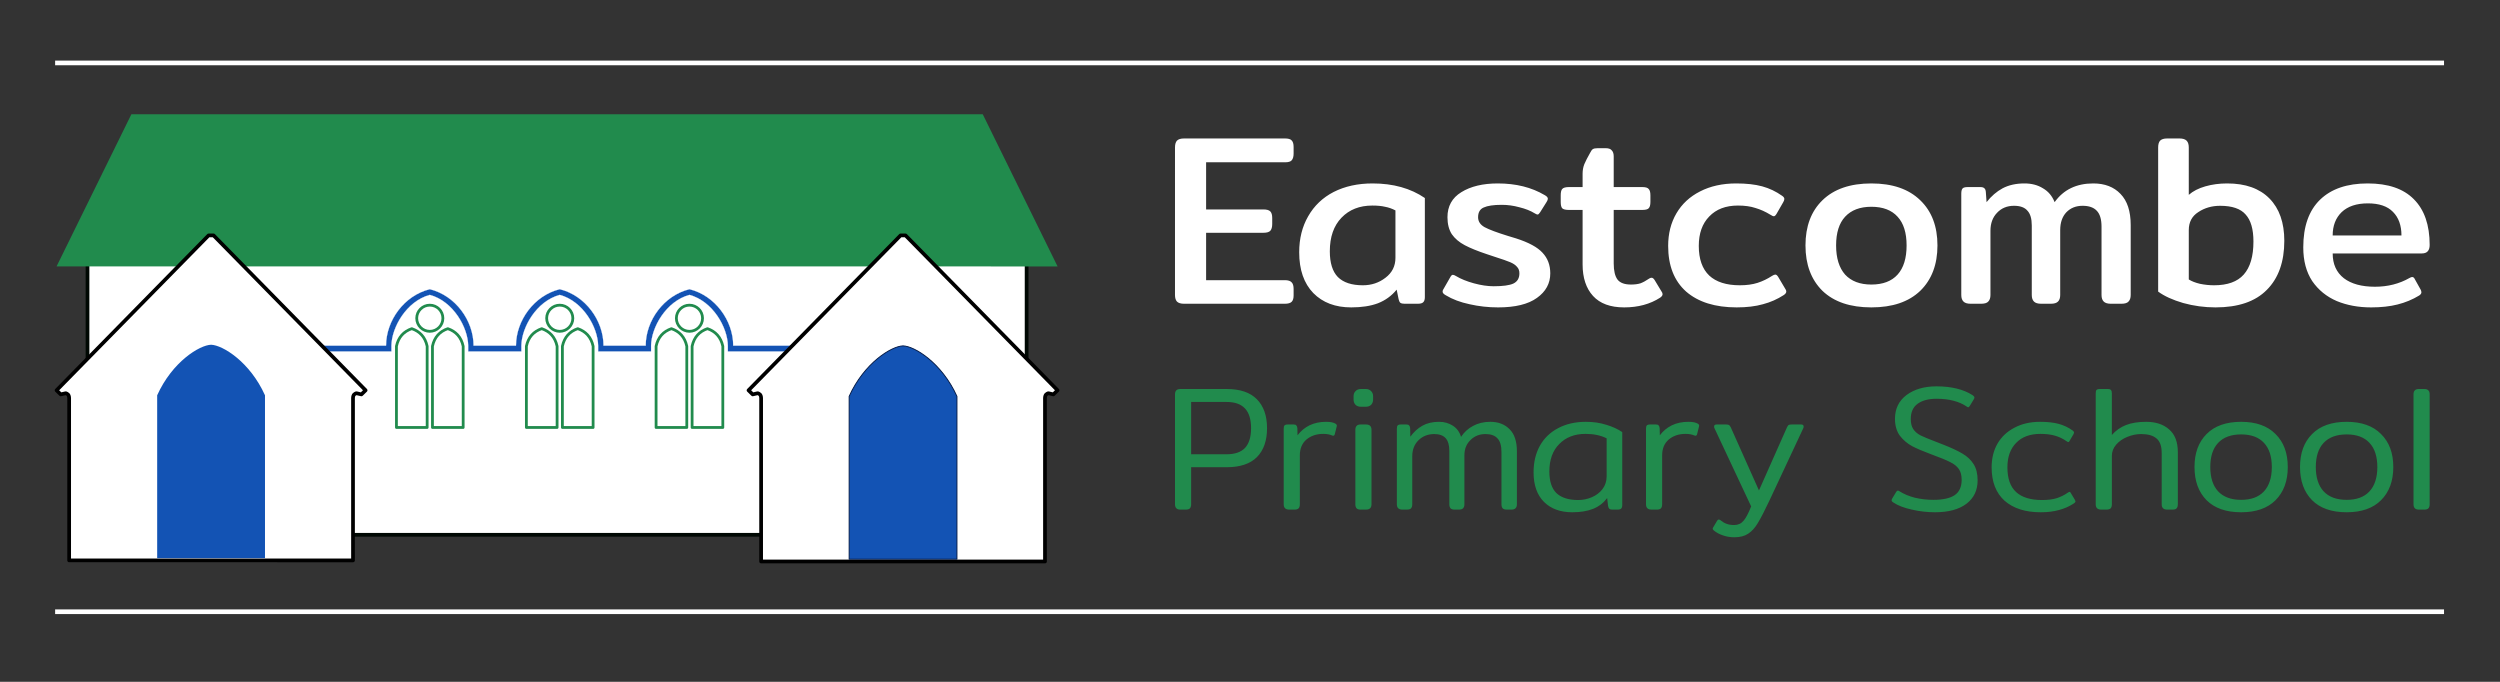 <svg viewBox="0 0 2684 732" xmlns="http://www.w3.org/2000/svg" xml:space="preserve" style="fill-rule:evenodd;clip-rule:evenodd;stroke-linejoin:round;stroke-miterlimit:1.5">
  <rect x="0" y="0" width="2684" height="732" fill="#333333" stroke="none"/>
  <path style="fill:none" d="M0 0h2683.08v731.941H0z"/>
  <path style="fill:#fff;stroke:#000803;stroke-width:4px" d="M93.944 271.333h1008.23v302.842H93.944z"/>
  <path d="m1055.07 122.657 80.343 163.384H60.713l80.343-163.384h914.018Z" style="fill:#218b4d"/>
  <path d="M559.755 377.309h-57.128v-6.275c-.2-19.2-15.935-47.625-41.189-54.45-25.254 6.825-40.989 35.25-41.19 54.45v6.275h-92.776v-6.275h86.977c.067-26.87 19.412-53.773 46.989-60.568 27.577 6.795 46.922 33.698 46.989 60.568h45.529c.066-26.87 19.412-53.773 46.988-60.568 27.577 6.795 46.923 33.698 46.989 60.568h45.275c.066-26.87 19.412-53.773 46.988-60.568 27.577 6.795 46.923 33.698 46.989 60.568h82.177v6.275h-87.976v-6.275c-.201-19.2-15.936-47.625-41.19-54.45-25.253 6.825-40.988 35.25-41.189 54.45v6.275h-56.873v-6.275c-.201-19.2-15.936-47.625-41.19-54.45-25.253 6.825-40.988 35.25-41.189 54.45v6.275Z" style="fill:#1353b4;stroke:#fff;stroke-width:.24px"/>
  <path d="M776.016 458.955h-32.97v-87.244c2.132-9.837 7.84-15.898 16.485-18.86 8.645 2.962 14.353 9.023 16.485 18.86v87.244ZM737.347 458.955h-32.971v-87.244c2.132-9.837 7.841-15.898 16.486-18.86 8.644 2.962 14.353 9.023 16.485 18.86v87.244ZM636.764 458.955h-32.97v-87.244c2.132-9.837 7.84-15.898 16.485-18.86 8.645 2.962 14.353 9.023 16.485 18.86v87.244ZM598.095 458.955h-32.971v-87.244c2.132-9.837 7.841-15.898 16.486-18.86 8.644 2.962 14.353 9.023 16.485 18.86v87.244ZM497.258 458.955h-32.971v-87.244c2.132-9.837 7.841-15.898 16.486-18.86 8.644 2.962 14.353 9.023 16.485 18.86v87.244ZM458.589 458.955h-32.971v-87.244c2.132-9.837 7.841-15.898 16.485-18.86 8.645 2.962 14.354 9.023 16.486 18.86v87.244Z" style="fill:none;stroke:#218b4d;stroke-width:3px"/>
  <circle cx="740.196" cy="341.665" r="14.043" style="fill:none;stroke:#218b4d;stroke-width:3px"/>
  <circle cx="600.944" cy="341.665" r="14.043" style="fill:none;stroke:#218b4d;stroke-width:3px"/>
  <circle cx="461.438" cy="341.665" r="14.043" style="fill:none;stroke:#218b4d;stroke-width:3px"/>
  <path d="m70.636 422.156-5.445 1.261-4.478-4.396 163.231-166.278h5.341l163.231 166.278-4.478 4.396-5.445-1.261c-1.685.699-3.422 1.286-3.601 5.148v174.308H74.237V427.304c-.178-3.862-1.916-4.449-3.601-5.148Z" style="fill:#fff;stroke:#000;stroke-width:4px"/>
  <path d="M284.492 599.228H168.738V424.394c16.251-36.05 45.515-53.897 57.877-54.282 12.362.385 41.625 18.232 57.877 54.282v174.834Z" style="fill:#1353b4"/>
  <path d="m813.537 422.156-5.445 1.261-4.478-4.396 163.231-166.278h5.341l163.231 166.278-4.478 4.396-5.445-1.261c-1.685.699-3.422 1.286-3.601 5.148v175.508H817.138V427.304c-.179-3.862-1.916-4.449-3.601-5.148Z" style="fill:#fff;stroke:#000;stroke-width:4px"/>
  <path d="M1027.39 600.354H911.635V425.576c16.252-36.038 45.515-53.879 57.877-54.264 12.362.385 41.626 18.226 57.878 54.264v174.778Z" style="fill:#1353b4;stroke:#021844;stroke-width:1px;stroke-linecap:round"/>
  <path d="M1271.13 326.103c-3.479 0-6.002-.783-7.568-2.349-1.391-1.566-2.087-3.914-2.087-7.045V158.316c0-3.306.696-5.741 2.087-7.307 1.566-1.566 4.089-2.348 7.568-2.348h108.553c3.479 0 5.827.695 7.045 2.087 1.392 1.392 2.088 3.74 2.088 7.046v7.045c0 3.305-.696 5.741-2.088 7.307-1.218 1.391-3.566 2.087-7.045 2.087h-84.807v50.623h61.583c3.479 0 5.914.696 7.306 2.088 1.392 1.392 2.088 3.74 2.088 7.045v6.524c0 3.305-.696 5.741-2.088 7.306-1.392 1.392-3.827 2.088-7.306 2.088h-61.583v50.884h84.546c3.479 0 5.914.783 7.306 2.349 1.392 1.391 2.088 3.74 2.088 7.045v7.046c0 3.131-.696 5.392-2.088 6.784-1.392 1.392-3.827 2.088-7.306 2.088H1271.13ZM1450.66 330.017c-17.048 0-30.617-5.132-40.707-15.396-10.09-10.438-15.135-25.051-15.135-43.839 0-14.612 3.219-27.486 9.655-38.619 6.437-11.308 15.57-20.006 27.399-26.095 12.004-6.088 25.921-9.133 41.751-9.133 22.094 0 40.795 5.219 56.103 15.657v106.465c0 2.61-.608 4.436-1.826 5.48-1.044 1.044-2.958 1.566-5.741 1.566h-14.352c-1.913 0-3.392-.348-4.436-1.044-.87-.87-1.479-2.175-1.827-3.914l-2.087-10.177c-5.393 6.61-12.09 11.481-20.093 14.613-7.828 2.957-17.396 4.436-28.704 4.436Zm12.526-23.746c9.22 0 17.309-2.697 24.267-8.089 7.133-5.393 10.699-12.526 10.699-21.398V225.9c-3.653-1.914-7.393-3.218-11.22-3.914-3.654-.87-8.177-1.305-13.569-1.305-13.744 0-24.79 4.349-33.14 13.047-8.351 8.699-12.526 20.702-12.526 36.011 0 12.525 2.871 21.745 8.611 27.66 5.915 5.914 14.874 8.872 26.878 8.872ZM1608.27 330.017c-10.438 0-20.615-1.131-30.531-3.392-9.916-2.088-18.44-5.306-25.572-9.655-2.262-1.218-3.393-2.523-3.393-3.915 0-1.043.348-2 1.044-2.87l7.307-12.786c.869-1.566 1.739-2.349 2.609-2.349.87 0 2.001.435 3.392 1.305 5.219 3.131 11.656 5.741 19.31 7.828 7.655 2.088 14.7 3.132 21.137 3.132 9.916 0 16.961-.957 21.136-2.871 4.349-2.087 6.524-5.741 6.524-10.959 0-2.958-.87-5.306-2.61-7.046-1.565-1.913-4.001-3.566-7.306-4.958-3.305-1.392-8.785-3.305-16.44-5.741 0 0-2.87-.956-8.611-2.87-9.916-3.305-17.831-6.524-23.746-9.655-5.914-3.131-10.524-7.045-13.83-11.742-3.131-4.871-4.697-10.96-4.697-18.267 0-11.829 4.958-20.788 14.874-26.877 10.09-6.262 23.137-9.394 39.142-9.394 19.484 0 36.271 4.175 50.362 12.526 2.261 1.217 3.392 2.522 3.392 3.914 0 .87-.435 2-1.305 3.392l-7.045 11.221c-1.044 1.565-1.914 2.348-2.609 2.348-.696 0-1.74-.435-3.132-1.305-4.523-2.783-10.003-4.958-16.439-6.523-6.263-1.74-12.613-2.61-19.049-2.61-8.698 0-15.135.957-19.31 2.871-4.001 1.739-6.002 5.219-6.002 10.437 0 4.524 2.349 8.09 7.046 10.699 4.871 2.61 13.221 5.741 25.05 9.394l8.612 2.61c13.569 4.349 23.05 9.481 28.442 15.395 5.567 5.915 8.351 13.308 8.351 22.181 0 10.785-4.784 19.57-14.352 26.355-9.394 6.785-23.311 10.177-41.751 10.177ZM1743.7 330.017c-14.787 0-25.921-4.088-33.401-12.265-7.481-8.176-11.221-19.483-11.221-33.922v-58.452h-14.874c-3.479 0-5.827-.609-7.045-1.826-1.044-1.218-1.566-3.48-1.566-6.785v-7.045c0-3.306.522-5.567 1.566-6.785 1.218-1.392 3.566-2.088 7.045-2.088h14.874v-14.352c0-3.653.609-7.045 1.827-10.176 1.392-3.306 3.479-7.394 6.262-12.265 1.044-2.087 2.001-3.392 2.871-3.914 1.044-.696 2.783-1.044 5.219-1.044h8.611c3.131 0 5.306.783 6.524 2.349 1.391 1.392 2.087 3.566 2.087 6.523v32.879h30.791c3.48 0 5.741.696 6.785 2.088 1.218 1.218 1.827 3.479 1.827 6.785v7.045c0 3.305-.609 5.567-1.827 6.785-1.044 1.217-3.305 1.826-6.785 1.826h-30.791v57.408c0 8.002 1.392 13.83 4.175 17.483 2.784 3.479 7.568 5.219 14.352 5.219 4.001 0 7.394-.435 10.177-1.305 2.783-1.043 5.828-2.696 9.133-4.958.87-.695 1.827-1.043 2.87-1.043 1.044 0 2.088.782 3.132 2.348l7.567 12.525c.696.87 1.044 1.827 1.044 2.871 0 1.218-.87 2.435-2.61 3.653-10.785 6.959-23.659 10.438-38.619 10.438ZM1864.52 330.017c-23.137 0-41.229-5.654-54.277-16.962-12.873-11.481-19.309-27.834-19.309-49.057 0-13.221 2.957-24.877 8.872-34.967 5.914-10.089 14.352-17.918 25.311-23.485 11.134-5.74 24.094-8.611 38.881-8.611 10.96 0 20.267 1.044 27.921 3.132 7.654 2.087 14.787 5.479 21.397 10.176 1.566 1.044 2.349 2.175 2.349 3.393 0 1.043-.435 2.261-1.305 3.653l-7.045 12.264c-1.044 1.74-2.001 2.61-2.871 2.61-.87 0-2.087-.522-3.653-1.566-5.393-3.305-10.786-5.741-16.178-7.306-5.219-1.74-11.482-2.61-18.788-2.61-13.048 0-23.311 3.914-30.792 11.743-7.48 7.654-11.22 18.179-11.22 31.574 0 14.091 3.74 24.703 11.22 31.835 7.481 6.959 18.44 10.438 32.879 10.438 7.307 0 13.656-.87 19.049-2.61 5.393-1.739 10.612-4.262 15.657-7.567 1.391-.87 2.522-1.305 3.392-1.305 1.044 0 2.087.87 3.131 2.61l7.568 12.786c.695.87 1.043 1.827 1.043 2.87 0 1.218-.869 2.436-2.609 3.654-6.959 4.523-14.439 7.828-22.441 9.916-8.003 2.261-17.396 3.392-28.182 3.392ZM2009.08 330.017c-22.615 0-40.099-5.915-52.45-17.744-12.177-12.004-18.266-28.269-18.266-48.797s6.089-36.706 18.266-48.536c12.351-12.003 29.835-18.005 52.45-18.005 22.615 0 40.098 6.002 52.45 18.005 12.351 11.83 18.527 28.008 18.527 48.536 0 20.528-6.176 36.793-18.527 48.797-12.352 11.829-29.835 17.744-52.45 17.744Zm0-24.529c12.351 0 21.745-3.566 28.182-10.699 6.436-7.132 9.655-17.57 9.655-31.313 0-13.569-3.219-23.833-9.655-30.791-6.437-7.133-15.831-10.699-28.182-10.699-12.178 0-21.572 3.566-28.182 10.699-6.437 6.958-9.655 17.222-9.655 30.791 0 13.569 3.218 24.007 9.655 31.313 6.61 7.133 16.004 10.699 28.182 10.699ZM2115.55 326.103c-3.479 0-6.002-.783-7.567-2.349-1.566-1.566-2.349-3.914-2.349-7.045V207.895c0-2.61.435-4.436 1.305-5.48.87-1.044 2.696-1.566 5.48-1.566h13.83c1.913 0 3.305.435 4.175 1.305.87.696 1.392 2.001 1.566 3.914l.782 10.96c5.045-6.437 10.786-11.395 17.223-14.874 6.61-3.479 14.439-5.219 23.485-5.219 7.654 0 14.265 1.74 19.831 5.219 5.741 3.305 9.916 8.263 12.526 14.874 9.568-13.395 23.398-20.093 41.49-20.093 12.351 0 22.093 3.74 29.226 11.221 7.306 7.48 10.959 18.614 10.959 33.401v75.152c0 3.131-.783 5.479-2.348 7.045-1.392 1.566-3.914 2.349-7.568 2.349h-11.481c-3.479 0-6.002-.783-7.567-2.349-1.566-1.566-2.349-3.914-2.349-7.045v-73.326c0-8.002-1.74-13.743-5.219-17.222-3.305-3.479-8.35-5.219-15.135-5.219-7.132 0-12.96 2.349-17.483 7.046-4.349 4.697-6.524 11.046-6.524 19.049v69.672c0 3.131-.782 5.479-2.348 7.045-1.566 1.566-4.088 2.349-7.567 2.349h-10.699c-3.479 0-6.002-.783-7.567-2.349-1.566-1.566-2.349-3.914-2.349-7.045v-74.63c0-7.307-1.566-12.613-4.697-15.918-2.957-3.479-7.741-5.219-14.352-5.219-7.48 0-13.569 2.523-18.266 7.567-4.697 4.871-7.045 11.308-7.045 19.31v68.89c0 3.131-.783 5.479-2.349 7.045-1.392 1.566-3.914 2.349-7.567 2.349h-11.482ZM2378.58 330.017c-11.83 0-23.398-1.566-34.706-4.697-11.307-3.306-20.266-7.394-26.877-12.265V158.316c0-3.306.696-5.741 2.088-7.307 1.565-1.566 4.088-2.348 7.567-2.348h13.308c3.479 0 6.002.782 7.567 2.348 1.566 1.566 2.349 4.001 2.349 7.307V209.2c4.523-4.002 10.438-7.046 17.744-9.133 7.307-2.088 15.135-3.132 23.485-3.132 19.658 0 34.793 5.393 45.404 16.179 10.612 10.785 15.918 25.92 15.918 45.404 0 22.615-6.263 40.185-18.788 52.711-12.351 12.525-30.704 18.788-55.059 18.788Zm-1.566-23.746c14.439 0 25.051-3.827 31.835-11.482 6.959-7.828 10.438-19.657 10.438-35.488 0-13.221-2.783-22.876-8.35-28.965-5.393-6.263-14.526-9.394-27.399-9.394-8.872 0-16.701 2.262-23.485 6.785-6.785 4.349-10.177 10.785-10.177 19.31v52.971c2.957 1.914 6.958 3.479 12.003 4.697 5.045 1.044 10.09 1.566 15.135 1.566ZM2545.59 330.017c-13.569 0-25.833-2.262-36.793-6.785-10.96-4.697-19.745-11.829-26.355-21.397-6.437-9.742-9.655-21.833-9.655-36.271 0-22.442 6.001-39.49 18.005-51.145 12.003-11.656 29.052-17.484 51.145-17.484 21.919 0 38.446 5.654 49.579 16.962 11.308 11.307 16.962 27.66 16.962 49.057 0 6.089-2.784 9.133-8.351 9.133h-95.766c0 11.482 4.001 20.354 12.003 26.616 8.003 6.089 19.136 9.134 33.401 9.134 13.743 0 26.095-3.132 37.054-9.394 1.218-.696 2.175-1.044 2.871-1.044 1.217 0 2.174.783 2.87 2.348l6.263 11.221c.522 1.044.783 2 .783 2.87 0 1.218-.783 2.349-2.349 3.393-7.132 4.349-14.874 7.567-23.224 9.654-8.176 2.088-17.657 3.132-28.443 3.132Zm32.618-77.24c0-10.785-3.044-19.223-9.133-25.311-5.915-6.089-14.874-9.133-26.877-9.133-12.178 0-21.572 3.131-28.182 9.394-6.437 6.262-9.655 14.613-9.655 25.05h73.847Z" style="fill:#fff;fill-rule:nonzero"/>
  <path d="M1267.19 547.107c-3.807 0-5.711-1.903-5.711-5.711V423.355c0-3.807 1.904-5.711 5.711-5.711h49.882c14.343 0 25.131 3.68 32.366 11.042 7.235 7.362 10.852 17.706 10.852 31.033 0 13.328-3.617 23.672-10.852 31.034-7.235 7.234-18.087 10.852-32.556 10.852h-38.078v39.791c0 1.904-.444 3.363-1.333 4.379-.888.888-2.348 1.332-4.378 1.332h-5.903Zm49.692-59.401c8.884 0 15.485-2.284 19.8-6.854 4.315-4.696 6.473-11.74 6.473-21.133 0-9.519-2.158-16.563-6.473-21.133-4.315-4.696-10.916-7.044-19.8-7.044h-38.078v56.164h38.078ZM1384.09 547.107c-3.935 0-5.902-1.903-5.902-5.711v-80.915c0-1.777.253-2.983.761-3.617.635-.762 1.841-1.143 3.617-1.143h6.283c1.396 0 2.348.318 2.856.952.635.635 1.016 1.65 1.142 3.046l.191 7.616c3.427-4.569 7.679-8.123 12.756-10.662 5.204-2.538 11.169-3.808 17.896-3.808 4.696 0 8.123.699 10.281 2.095 1.143.761 1.523 1.713 1.143 2.855l-2.095 8.378c-.381 1.523-1.332 1.967-2.856 1.332-2.538-1.142-5.711-1.713-9.519-1.713-7.235 0-13.264 2.031-18.087 6.092-4.696 4.062-7.044 9.71-7.044 16.945v52.547c0 1.904-.444 3.363-1.333 4.379-.888.888-2.348 1.332-4.379 1.332h-5.711ZM1461.01 436.682c-2.411 0-4.315-.698-5.711-2.094-1.397-1.523-2.095-3.363-2.095-5.521v-3.808c0-2.158.698-3.935 2.095-5.331 1.396-1.523 3.3-2.284 5.711-2.284h5.331c2.412 0 4.316.761 5.712 2.284 1.396 1.396 2.094 3.173 2.094 5.331v3.808c0 2.158-.698 3.998-2.094 5.521-1.396 1.396-3.3 2.094-5.712 2.094h-5.331Zm-.19 110.425c-2.031 0-3.491-.444-4.379-1.332-.889-1.016-1.333-2.475-1.333-4.379v-79.963c0-1.904.444-3.3 1.333-4.189.888-1.015 2.348-1.523 4.379-1.523h5.712c3.934 0 5.902 1.904 5.902 5.712v79.963c0 3.808-1.968 5.711-5.902 5.711h-5.712ZM1505.56 547.107c-3.935 0-5.902-1.903-5.902-5.711v-80.915c0-1.777.254-2.983.762-3.617.634-.762 1.84-1.143 3.617-1.143h5.902c1.396 0 2.348.318 2.856.952.634.635 1.015 1.65 1.142 3.046l.19 9.139c3.681-5.077 7.997-9.012 12.947-11.804 4.95-2.792 10.915-4.189 17.896-4.189 5.585 0 10.535 1.397 14.851 4.189 4.315 2.792 7.234 6.79 8.757 11.994 3.3-5.077 7.616-9.011 12.947-11.804 5.331-2.919 11.486-4.379 18.467-4.379 8.631 0 15.549 2.666 20.753 7.997 5.204 5.204 7.806 13.073 7.806 23.608v56.926c0 3.808-1.968 5.711-5.902 5.711h-4.951c-2.03 0-3.49-.444-4.378-1.332-.889-1.016-1.333-2.475-1.333-4.379v-55.974c0-6.981-1.46-11.931-4.379-14.851-2.792-3.046-7.044-4.569-12.756-4.569-6.473 0-11.868 2.158-16.183 6.473-4.316 4.189-6.473 9.647-6.473 16.374v52.547c0 3.808-1.904 5.711-5.712 5.711h-4.76c-2.03 0-3.49-.444-4.378-1.332-.889-1.016-1.333-2.475-1.333-4.379v-57.307c0-6.219-1.333-10.789-3.998-13.708-2.666-2.919-6.727-4.379-12.185-4.379-6.727 0-12.375 2.221-16.945 6.664-4.442 4.442-6.663 10.154-6.663 17.135v51.595c0 1.904-.444 3.363-1.333 4.379-.888.888-2.348 1.332-4.379 1.332h-4.95ZM1687.95 549.963c-12.693 0-22.784-3.681-30.272-11.042-7.489-7.489-11.233-18.087-11.233-31.795 0-10.789 2.221-20.245 6.664-28.368 4.569-8.25 11.106-14.596 19.61-19.039 8.504-4.569 18.467-6.854 29.89-6.854 7.997 0 15.358 1.079 22.085 3.237 6.727 2.031 12.376 4.633 16.945 7.806v78.44c0 1.65-.381 2.856-1.142 3.617-.762.762-2.031 1.142-3.808 1.142h-5.902c-1.396 0-2.412-.317-3.046-.952-.635-.634-1.079-1.65-1.333-3.046l-.952-8.377c-4.062 5.331-9.139 9.202-15.231 11.614-6.092 2.411-13.518 3.617-22.275 3.617Zm6.473-13.137c5.077 0 9.963-1.015 14.66-3.046 4.696-2.031 8.504-4.95 11.423-8.758 2.919-3.934 4.379-8.44 4.379-13.517v-40.934c-6.346-3.173-13.899-4.759-22.656-4.759-11.677 0-21.07 3.617-28.178 10.852-7.108 7.108-10.661 16.944-10.661 29.51 0 10.535 2.538 18.277 7.615 23.227 5.204 4.95 13.01 7.425 23.418 7.425ZM1773.05 547.107c-3.935 0-5.902-1.903-5.902-5.711v-80.915c0-1.777.254-2.983.761-3.617.635-.762 1.841-1.143 3.618-1.143h6.283c1.396 0 2.348.318 2.855.952.635.635 1.016 1.65 1.143 3.046l.19 7.616c3.427-4.569 7.679-8.123 12.756-10.662 5.204-2.538 11.17-3.808 17.897-3.808 4.696 0 8.123.699 10.281 2.095 1.142.761 1.523 1.713 1.142 2.855l-2.094 8.378c-.381 1.523-1.333 1.967-2.856 1.332-2.539-1.142-5.712-1.713-9.52-1.713-7.234 0-13.263 2.031-18.086 6.092-4.697 4.062-7.045 9.71-7.045 16.945v52.547c0 1.904-.444 3.363-1.333 4.379-.888.888-2.348 1.332-4.378 1.332h-5.712ZM1861.96 576.808c-4.442 0-8.567-.698-12.375-2.094-3.808-1.27-6.981-2.983-9.52-5.141-.888-.761-1.332-1.396-1.332-1.904 0-.381.19-.888.571-1.523l4.188-7.044c.508-.889 1.079-1.333 1.714-1.333s1.269.254 1.904.762c2.157 1.777 4.315 3.046 6.473 3.807 2.285.889 5.013 1.333 8.187 1.333 4.188 0 7.552-1.523 10.09-4.569 2.539-2.919 5.268-8.06 8.187-15.422l-39.22-83.58c-.381-.761-.571-1.459-.571-2.094 0-1.523.888-2.285 2.665-2.285h10.091c1.65 0 2.729.191 3.236.571.635.381 1.27 1.206 1.904 2.475l30.272 67.778 30.081-67.778c.635-1.269 1.206-2.094 1.714-2.475.634-.38 1.777-.571 3.427-.571h10.09c1.777 0 2.666.762 2.666 2.285 0 .635-.191 1.333-.572 2.094l-35.983 76.917c-5.204 11.042-9.392 19.166-12.565 24.369-3.047 5.204-6.537 9.076-10.472 11.614-3.807 2.539-8.758 3.808-14.85 3.808ZM2077.29 549.963c-8.251 0-16.501-.952-24.751-2.856-8.25-1.777-14.85-4.315-19.8-7.615-1.269-.762-1.904-1.587-1.904-2.475 0-.381.19-.952.571-1.714l4.379-7.234c.508-.889 1.079-1.333 1.714-1.333.634 0 1.269.254 1.903.761 4.57 2.92 10.028 5.204 16.374 6.854 6.473 1.523 13.137 2.285 19.991 2.285 10.027 0 17.579-1.65 22.656-4.95 5.077-3.427 7.615-8.948 7.615-16.564 0-4.823-1.015-8.694-3.046-11.613-2.031-2.92-5.14-5.395-9.329-7.426-4.189-2.157-10.979-4.95-20.372-8.377-8.25-3.046-14.977-5.902-20.181-8.567-5.204-2.792-9.646-6.537-13.327-11.233-3.554-4.823-5.331-10.916-5.331-18.277 0-10.789 4.125-19.293 12.376-25.512 8.377-6.219 19.102-9.329 32.175-9.329 15.993 0 28.939 3.173 38.839 9.519 1.269.889 1.904 1.714 1.904 2.475 0 .508-.19 1.079-.571 1.714l-4.379 7.235c-.635 1.015-1.206 1.523-1.713 1.523-.381 0-1.016-.318-1.904-.952-8.124-5.458-18.849-8.187-32.176-8.187-8.504 0-15.231 1.777-20.181 5.331-4.95 3.554-7.425 9.012-7.425 16.373 0 4.57.888 8.187 2.665 10.852 1.777 2.666 4.316 4.887 7.616 6.664 3.3 1.65 8.631 3.871 15.992 6.663l7.806 3.047c9.139 3.554 16.247 6.854 21.324 9.9 5.077 2.919 9.075 6.663 11.994 11.233 2.919 4.569 4.379 10.408 4.379 17.515 0 10.662-3.998 19.039-11.994 25.132-7.997 6.092-19.293 9.138-33.889 9.138ZM2190.95 549.963c-16.5 0-29.446-4.125-38.839-12.375-9.266-8.377-13.898-20.308-13.898-35.793 0-9.646 2.094-18.15 6.283-25.512 4.315-7.362 10.407-13.073 18.277-17.135 7.869-4.188 17.008-6.283 27.416-6.283 7.742 0 14.279.699 19.61 2.095 5.457 1.396 10.598 3.807 15.421 7.234 1.015.762 1.523 1.524 1.523 2.285 0 .254-.254.889-.761 1.904l-3.808 6.473c-.508 1.142-1.079 1.714-1.714 1.714-.381 0-1.015-.318-1.904-.952-3.807-2.666-7.932-4.633-12.375-5.902-4.442-1.27-9.646-1.904-15.612-1.904-11.169 0-19.863 3.236-26.083 9.71-6.219 6.346-9.329 15.104-9.329 26.273 0 11.931 3.11 20.752 9.329 26.464 6.22 5.712 15.485 8.567 27.797 8.567 6.092 0 11.296-.634 15.612-1.903 4.315-1.397 8.313-3.364 11.994-5.902.889-.635 1.523-.952 1.904-.952.635 0 1.206.571 1.713 1.713l3.999 6.664c.507 1.015.761 1.586.761 1.713 0 .762-.571 1.523-1.713 2.285-4.823 3.173-10.091 5.521-15.803 7.044-5.711 1.65-12.311 2.475-19.8 2.475ZM2255.87 547.107c-3.934 0-5.902-1.903-5.902-5.711V422.403c0-1.777.254-2.982.762-3.617.635-.762 1.84-1.142 3.617-1.142h8.568c1.777 0 2.919.38 3.427 1.142.634.635.952 1.84.952 3.617v44.551c4.315-4.823 9.392-8.377 15.231-10.662 5.838-2.284 13.01-3.427 21.514-3.427 10.407 0 18.658 2.729 24.75 8.187 6.219 5.331 9.329 13.454 9.329 24.37v55.974c0 1.904-.444 3.363-1.333 4.379-.888.888-2.348 1.332-4.379 1.332h-5.711c-3.935 0-5.902-1.903-5.902-5.711v-55.022c0-7.362-1.841-12.566-5.522-15.612-3.68-3.173-9.202-4.76-16.563-4.76-4.95 0-9.901 1.016-14.851 3.046-4.823 1.904-8.821 4.697-11.994 8.377-3.046 3.554-4.569 7.552-4.569 11.995v51.976c0 1.904-.445 3.363-1.333 4.379-.889.888-2.348 1.332-4.379 1.332h-5.712ZM2406.09 549.963c-16.119 0-28.494-4.315-37.125-12.946-8.631-8.758-12.947-20.626-12.947-35.603s4.316-26.781 12.947-35.412c8.631-8.758 21.006-13.137 37.125-13.137 15.993 0 28.305 4.379 36.936 13.137 8.757 8.631 13.136 20.435 13.136 35.412s-4.379 26.845-13.136 35.603c-8.631 8.631-20.943 12.946-36.936 12.946Zm0-13.327c10.662 0 18.785-2.983 24.37-8.948 5.712-6.093 8.567-14.85 8.567-26.274 0-11.296-2.792-19.927-8.377-25.892-5.584-6.093-13.771-9.139-24.56-9.139-10.788 0-19.038 3.046-24.75 9.139-5.585 5.965-8.377 14.596-8.377 25.892 0 11.297 2.792 19.991 8.377 26.083 5.712 6.093 13.962 9.139 24.75 9.139ZM2519.37 549.963c-16.119 0-28.495-4.315-37.125-12.946-8.631-8.758-12.947-20.626-12.947-35.603s4.316-26.781 12.947-35.412c8.63-8.758 21.006-13.137 37.125-13.137 15.993 0 28.304 4.379 36.935 13.137 8.758 8.631 13.137 20.435 13.137 35.412s-4.379 26.845-13.137 35.603c-8.631 8.631-20.942 12.946-36.935 12.946Zm0-13.327c10.662 0 18.785-2.983 24.37-8.948 5.711-6.093 8.567-14.85 8.567-26.274 0-11.296-2.792-19.927-8.377-25.892-5.585-6.093-13.771-9.139-24.56-9.139-10.789 0-19.039 3.046-24.75 9.139-5.585 5.965-8.377 14.596-8.377 25.892 0 11.297 2.792 19.991 8.377 26.083 5.711 6.093 13.961 9.139 24.75 9.139ZM2596.86 547.107c-3.808 0-5.712-1.903-5.712-5.711V423.355c0-3.807 1.904-5.711 5.712-5.711h5.902c2.031 0 3.49.507 4.379 1.523.888.888 1.333 2.284 1.333 4.188v118.041c0 1.904-.445 3.363-1.333 4.379-.889.888-2.348 1.332-4.379 1.332h-5.902Z" style="fill:#218b4d;fill-rule:nonzero"/>
  <path d="M59.182 67.578h2564.72M59.182 656.778h2564.72" style="fill:none;stroke:#fff;stroke-width:5px"/>
</svg>
